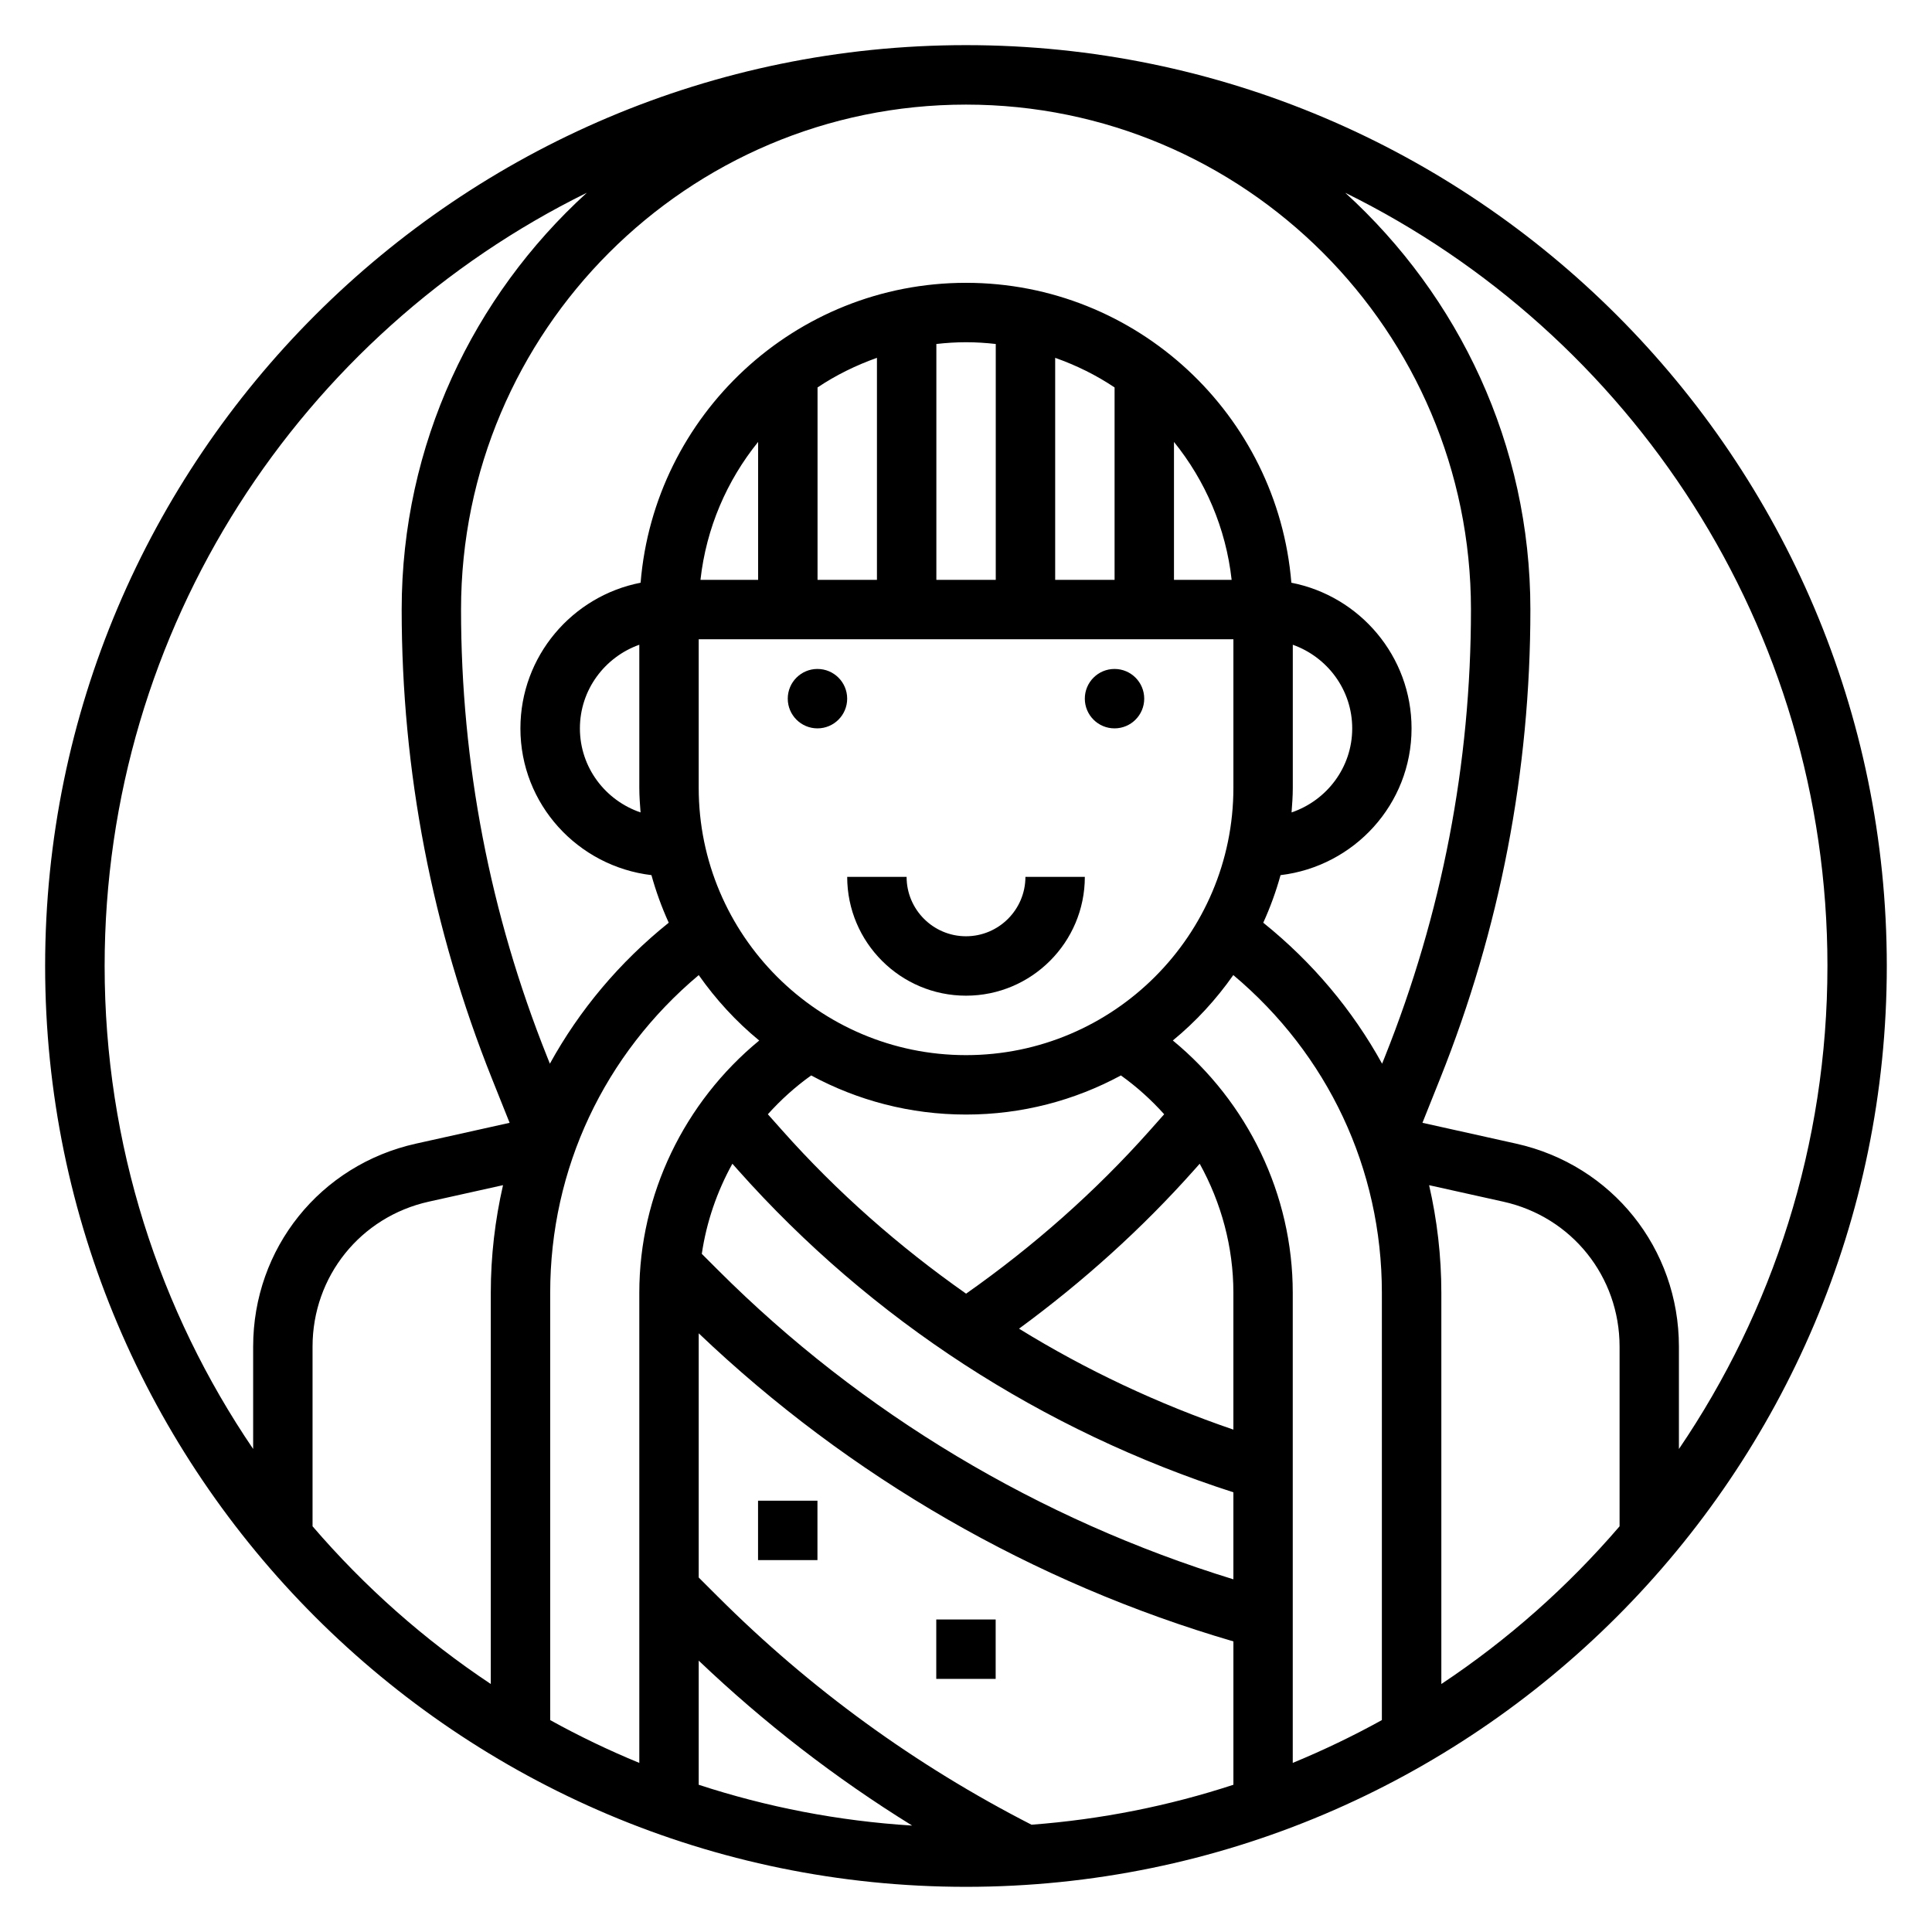 <?xml version="1.0" encoding="UTF-8"?>
<!-- Uploaded to: SVG Repo, www.svgrepo.com, Generator: SVG Repo Mixer Tools -->
<svg fill="#000000" width="800px" height="800px" version="1.1" viewBox="144 144 512 512" xmlns="http://www.w3.org/2000/svg">
 <g>
  <path d="m400 392.12c-8.684 0-15.742-7.062-15.742-15.742h-15.742c0 17.367 14.121 31.488 31.488 31.488 17.367 0 31.488-14.121 31.488-31.488h-15.742c-0.008 8.684-7.07 15.742-15.75 15.742z"/>
  <path d="m368.51 329.15c0 4.348-3.527 7.875-7.875 7.875-4.348 0-7.871-3.527-7.871-7.875 0-4.348 3.523-7.871 7.871-7.871 4.348 0 7.875 3.523 7.875 7.871"/>
  <path d="m447.23 329.15c0 4.348-3.523 7.875-7.871 7.875s-7.871-3.527-7.871-7.875c0-4.348 3.523-7.871 7.871-7.871s7.871 3.523 7.871 7.871"/>
  <path d="m344.89 541.7h15.742v15.742h-15.742z"/>
  <path d="m392.12 573.18h15.742v15.742h-15.742z"/>
  <path d="m400 155.96c-134.57 0-244.04 109.48-244.04 244.04 0 134.56 109.47 244.03 244.03 244.03s244.03-109.47 244.03-244.03c0.004-134.56-109.46-244.04-244.03-244.04zm228.29 244.04c0 47.398-14.531 91.465-39.359 128v-27.129c0-26.023-17.742-48.145-43.148-53.797l-24.82-5.519 4.66-11.652c15.895-39.742 23.945-81.582 23.945-124.37 0-43.77-19.012-83.074-49.066-110.45 75.613 37.242 127.79 115.09 127.79 204.92zm-118.08 199.84c-7.621 4.219-15.5 7.996-23.617 11.344v-124.59c0-26.062-11.965-50.547-31.781-66.855 6.109-5.008 11.477-10.863 16.027-17.336 25.012 21.012 39.371 51.281 39.371 84.191zm-221.21-175.77c-15.141-37.879-22.82-77.758-22.82-118.53 0-73.793 60.031-133.82 133.82-133.82s133.82 60.031 133.82 133.82c0 40.77-7.684 80.648-22.82 118.53l-0.73 1.82c-7.824-14.184-18.422-26.859-31.496-37.359 1.844-4.047 3.379-8.258 4.582-12.609 19.496-2.328 34.719-18.777 34.719-38.891 0-19.129-13.73-35.078-31.852-38.605-3.637-44.422-40.887-79.477-86.227-79.477-45.344 0-82.594 35.055-86.23 79.477-18.121 3.527-31.852 19.477-31.852 38.605 0 20.113 15.223 36.566 34.723 38.887 1.211 4.352 2.738 8.559 4.582 12.609-13.082 10.5-23.68 23.176-31.496 37.359zm163.52 15.219-3.793 4.273c-14.469 16.27-30.883 30.742-48.703 43.273-17.75-12.469-34.172-26.891-48.734-43.273l-3.801-4.273c3.426-3.809 7.242-7.266 11.477-10.289 12.223 6.606 26.203 10.367 41.043 10.367s28.82-3.762 41.043-10.367c4.227 3.023 8.047 6.477 11.469 10.289zm-114.43 13.113 1.441 1.621c35.367 39.793 80.719 69.164 131.33 85.453v23.059c-51.43-15.801-98.527-43.895-136.62-81.996l-4.258-4.258c1.246-8.441 4.027-16.512 8.105-23.879zm132.77 70.461c-19.949-6.816-38.988-15.762-56.805-26.75 16.895-12.398 32.527-26.441 46.445-42.098l1.434-1.613c5.715 10.336 8.926 22.051 8.926 34.195zm-70.848-99.242c-39.07 0-70.848-31.789-70.848-70.848v-39.359h141.7v39.359c0 39.062-31.781 70.848-70.848 70.848zm102.34-86.59c0 10.367-6.762 19.105-16.074 22.27 0.164-2.164 0.328-4.324 0.328-6.527v-37.91c9.141 3.258 15.746 11.918 15.746 22.168zm-47.234-75.918c8.273 10.242 13.754 22.805 15.281 36.559h-15.281zm-15.742 36.559h-15.742v-58.844c5.598 1.984 10.895 4.59 15.742 7.848zm-31.488 0h-15.742v-62.512c2.586-0.293 5.207-0.465 7.871-0.465 2.66 0 5.281 0.172 7.871 0.465zm-31.488 0h-15.742v-50.996c4.848-3.25 10.148-5.856 15.742-7.848zm-31.488 0h-15.281c1.527-13.754 7.008-26.324 15.281-36.559zm-31.156 61.629c-9.312-3.164-16.074-11.902-16.074-22.27 0-10.25 6.606-18.91 15.742-22.168v37.91c0 2.203 0.164 4.363 0.332 6.527zm15.418 43.113c4.551 6.473 9.918 12.328 16.027 17.336-19.812 16.301-31.777 40.785-31.777 66.848v124.59c-8.117-3.336-15.996-7.125-23.617-11.344v-113.25c0-32.91 14.359-63.18 39.367-84.184zm-0.008 181.67c17.344 16.523 36.258 31.156 56.57 43.715-19.625-1.219-38.582-4.93-56.57-10.816zm5.078-16.957-5.078-5.07v-64.715c39.98 38.102 88.664 66.172 141.7 81.648v37.992c-17.051 5.582-34.969 9.188-53.508 10.586-30.727-15.719-58.688-36.023-83.109-60.441zm-34.73-372.04c-30.055 27.379-49.066 66.684-49.066 110.45 0 42.785 8.055 84.625 23.945 124.37l4.66 11.652-24.82 5.519c-25.402 5.641-43.145 27.77-43.145 53.785v27.129c-24.828-36.527-39.359-80.598-39.359-127.99 0-89.828 52.176-167.68 127.79-204.92zm-72.684 353.4v-47.617c0-18.586 12.676-34.395 30.82-38.422l19.656-4.367c-2.109 9.223-3.242 18.77-3.242 28.516v103.68c-17.617-11.707-33.496-25.797-47.234-41.793zm299.14 41.793v-103.68c0-9.746-1.125-19.293-3.242-28.512l19.656 4.367c18.145 4.023 30.82 19.832 30.82 38.418v47.617c-13.738 15.996-29.613 30.086-47.234 41.793z"/>
 </g>
</svg>